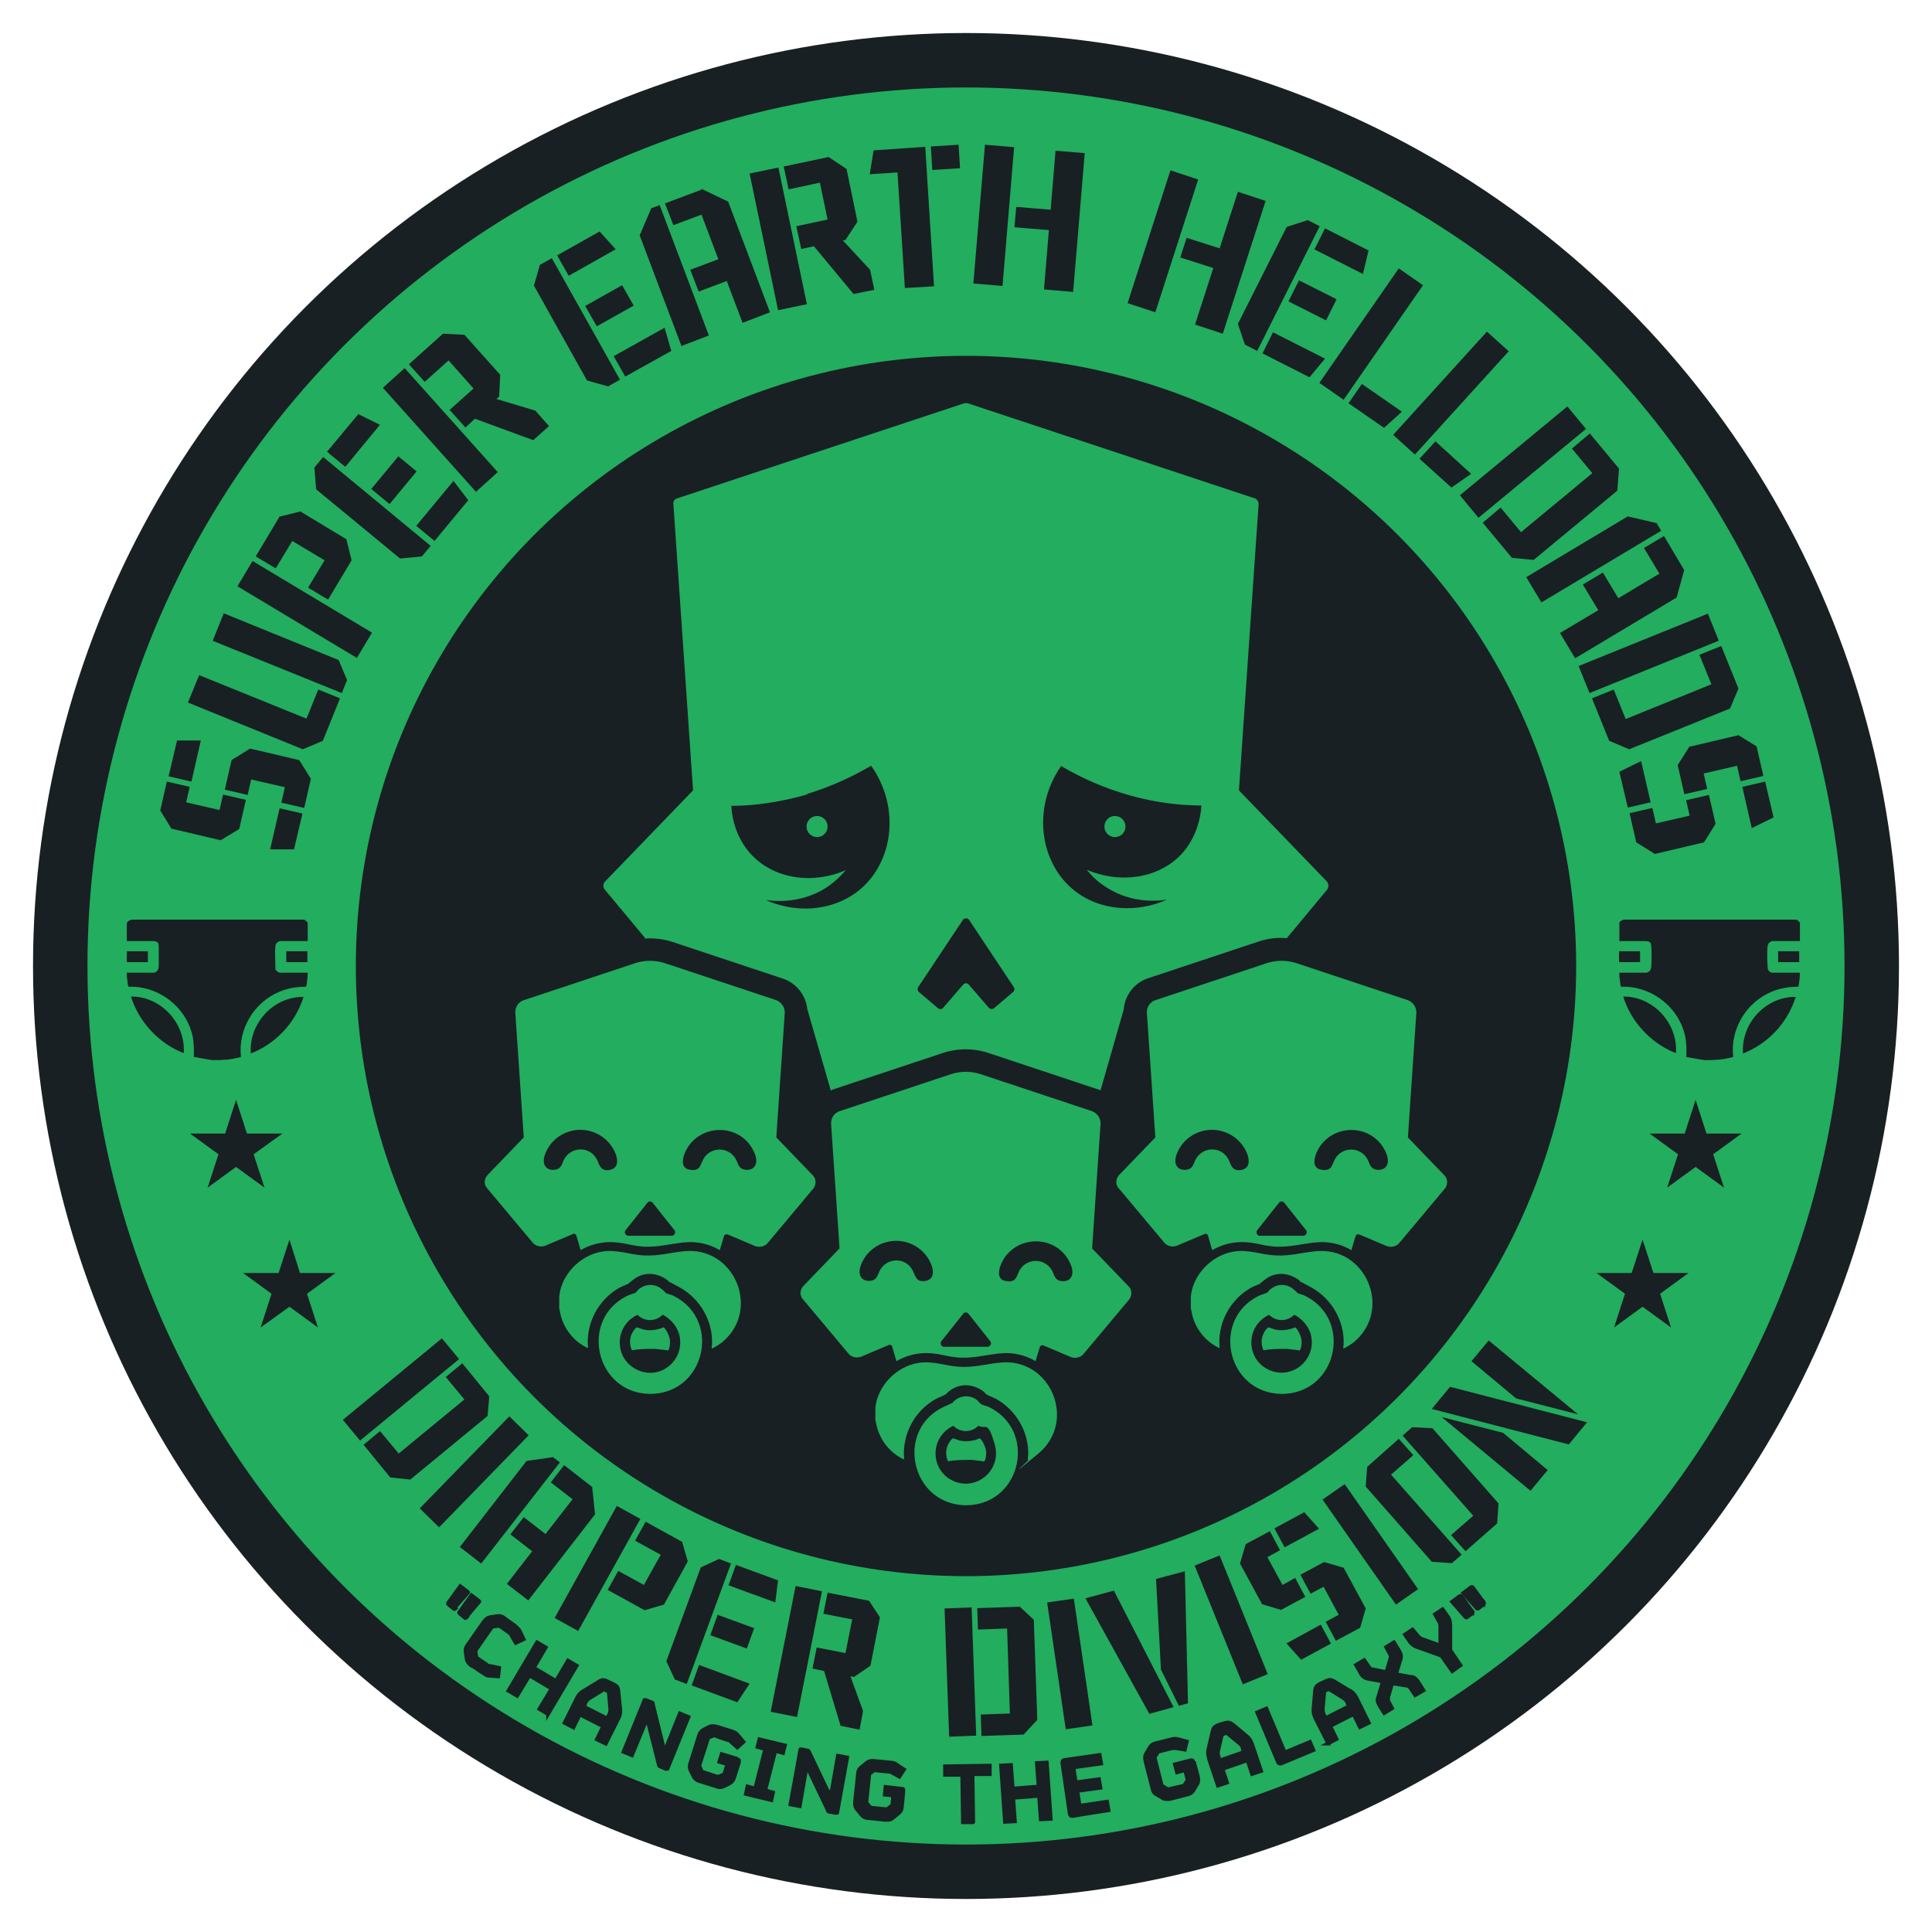 <svg id="Layer_1" xmlns="http://www.w3.org/2000/svg" version="1.1" viewBox="0 0 550 550">
  <defs>
    <style>
      .st0{fill:#22ad5f}.st1{fill:#192023}
    </style>
  </defs>
  <circle class="st1" cx="275" cy="275" r="265.6"/>
  <circle class="st0" cx="275" cy="275" r="250.1"/>
  <circle class="st1" cx="275" cy="275" r="173.7"/>
  <path class="st1" d="m45.6 230.8 1.9-8.3L54 224l-1 4.4 9.5 2.2 1-4.4 6.5 1.5-1.9 8.3-5.3 3.2-14-3.3-3.2-5.2Zm11.6-20.1-2.7 11.8L48 221l2.4-10.2h6.9-.1Zm8.7 5.7 5.3-3.3 14 3.3 3.3 5.3-1.9 8.3-6.5-1.5 1-4.4-9.6-2.2-1 4.4-6.5-1.5 1.9-8.3Zm11 25.4 2.7-11.7 6.5 1.5-2.4 10.2h-6.9.1Zm10.3-37.1 3.4-8.4 6.2 2.5-4.9 12.1-5.7 2.4L53.5 200l3.2-7.8 30.6 12.4Zm-26.6-22.4 3.1-7.7 32.7 13.3 2.4 5.7-1.5 3.7-36.8-14.9h.1Zm7-15.4 4.3-7.2 34 20.4-4.3 7.2-34-20.4Zm11.9-19.8 6-1.5 13.1 7.9 1.5 6-6.7 11.2-5.7-3.4 4.7-7.8-9.2-5.5-4.7 7.8-5.7-3.4 6.7-11.2Zm10-14 2.5-3 30.6 25.3-2.5 3-6.2.6L90 139.3l-.5-6.2Zm18.6-12.1-9.8 11.9-5.2-4.3 8.9-10.7 6.1 3Zm10.5 13.2-7.7 9.3-5.2-4.3 7.7-9.3 5.2 4.3Zm-.1 15.5 10.6-12.8 4.2 5.5-9.6 11.6-5.2-4.3Zm-9.5-39.3 6.2-5.6 26.5 29.6-6.2 5.6-26.5-29.6Zm32.4 3.2 11 3.3 3.9 4.4-4.5 4-16.6-6.1-2.7 2.5-4.5-5 6.8-6.1-7.1-8-6.8 6.1-4.5-5 9.7-8.7 6.1.3 10.2 11.4-.3 6.2-.8.7h.1Zm12.3-38.2 3.4-1.9 19.4 34.6-3.4 1.9-6-1.7-15.1-27 1.7-5.9Zm21.7-4.5-13.5 7.6-3.3-5.8 12.1-6.8 4.6 5.1Zm5 16.1-10.5 5.9-3.3-5.8 10.5-5.9 3.3 5.8Zm-5.7 14.4 14.5-8.1 1.9 6.6-13.1 7.3-3.3-5.8Zm10.7-42.1 2.4-.9 14 37.1-7.8 3L182.1 67l3.3-7.7Zm14.4-5.5 7.5 3.6 11.9 31.5-7.8 3-4.5-11.9-8 3-2.4-6.2 8-3-4.8-12.7-8 3-2.4-6.2 10.4-3.9v-.2Zm13.6-4.4 8.2-1.7 8.1 38.9-8.2 1.7-8.1-38.9Zm26.5 19 7.8 8.4 1.2 5.7-5.9 1.2-11.3-13.6-3.6.8-1.4-6.5 8.9-1.9-2.2-10.5-8.9 1.9-1.4-6.5 12.8-2.7 5.1 3.4 3.1 15-3.4 5.2-1 .2h.2Zm8.8-25.6 14.7-1 2.5 39.7-8.3.5-2.1-32.9-7.9.5 1.1-6.8Zm16.3-1.1 7.9-.5.4 6.7-7.9.5-.4-6.7Zm15.4-.5 8.3.7-3.3 39.5-8.3-.7 3.3-39.5Zm20.1 1.7 8.3.7-3.3 39.5-8.3-.7 1.4-16.9-9.8-.8.5-5.8 9.8.8 1.4-16.9Zm32.7 5.6 7.9 2.6-12.2 37.8-7.9-2.6 12.2-37.8Zm19.2 6.1 7.9 2.6L348.1 95l-7.9-2.6 5.2-16.1-9.4-3 1.8-5.6 9.4 3 5.2-16.1Zm19.8 8 3.5 1.8-17.8 35.5-3.5-1.8-2-5.9 13.9-27.6 5.9-1.9Zm-9.8 32 14.8 7.5-4.4 5.3-13.4-6.8 3-6Zm15.1-3.4-10.7-5.4 3-6 10.7 5.4-3 6ZM388 78l-13.8-7 3-6 12.4 6.3L388 78Zm10.2-1.6 6.9 4.8-22.6 32.6-6.9-4.8 22.6-32.6Zm-10.5 32.9 11.4 7.9-5.1 4.6-10.1-7 3.8-5.5Zm35.6-14.9 6.2 5.6-26.7 29.4-6.2-5.6 26.7-29.4Zm-14.7 31.2 10.2 9.3-5.6 3.9-9.1-8.2 4.5-4.9Zm37.6-9.9 5.3 6.4-30.6 25.3-5.3-6.4 30.6-25.3Zm14.7 17.8-.5 6.2-23.8 19.7-6.2-.6-8.3-10 5.1-4.3 5.8 7 20.3-16.8-5.8-7 5.1-4.3 8.3 10Zm10.7 15.4 1.3 2.2-34.1 20.4-4.3-7.2 28.9-17.3 8.1 1.9h.1Zm7.9 13.2-2.2 8-28.9 17.3-4.3-7.2 10.9-6.5-4.4-7.3 5.7-3.4 4.4 7.3 11.7-7-4.4-7.3 5.7-3.4 5.7 9.6Zm6.7 12.6 3.1 7.7-36.8 14.9-3.1-7.7 36.8-14.9Zm8.7 21.3-2.4 5.7-28.7 11.6-5.7-2.4-4.9-12.1 6.2-2.5 3.4 8.4 24.4-9.9-3.4-8.4 6.2-2.5 4.9 12.1Zm-27.7 20.7 2.7 11.7-6.5 1.5-2.4-10.2 6.1-3Zm21.2 17.8-3.3 5.3-14 3.3-5.3-3.3-1.9-8.3 6.5-1.5 1 4.4 9.6-2.2-1-4.4 6.5-1.5 1.9 8.3Zm11.7-21.9 1.9 8.3-6.5 1.5-1-4.4-9.5 2.2 1 4.4-6.5 1.5-1.9-8.3 3.3-5.2 14-3.3 5.2 3.2Zm-1.4 23.2L496 224l6.5-1.5 2.4 10.2-6.1 3ZM125.8 381l4.9 5.9-28.2 23.2-4.9-5.9 28.2-23.2Zm13.5 16.4-.5 5.7-22 18.1-5.7-.6-7.6-9.3 4.7-3.9 5.3 6.4 18.7-15.4-5.3-6.4 4.7-3.9 7.6 9.3Zm5.7 5.8 5.5 5.4-25.5 26.2-5.5-5.4 25.5-26.2Zm12.5 11.7 1.9 1.4-22.4 28.8-6.1-4.7 19-24.5 7.6-1.1Zm11.1 8.6.8 7.6-19 24.5-6.1-4.7 7.2-9.3-6.2-4.8 3.8-4.9 6.2 4.8 7.7-9.9-6.2-4.8 3.8-4.9 8.1 6.3h-.1Zm7 5.2 6.7 3.7-17.7 31.9-6.7-3.7 17.7-31.9Zm18.6 10.3 1.6 5.5-6.8 12.3-5.5 1.6-10.5-5.8 3-5.4 7.3 4 4.8-8.6-7.3-4 3-5.4 10.5 5.8h-.1Zm10.5 4.8 3.4 1.3-12.6 34.3-3.4-1.3-2.4-5.2 9.8-26.7 5.2-2.4Zm-5.6 30.2 14.3 5.3-3.5 5.3-13-4.8 2.1-5.8Zm13.5-4.7-10.4-3.8 2.1-5.8 10.4 3.8-2.1 5.8Zm8.2-13.1-13.4-4.9 2.1-5.8 12 4.4-.8 6.3Zm5.7-4.7 7.5 1.5-7.1 35.8-7.5-1.5 7.1-35.8Zm15.6 25.7 3.6 9.9-1 5.3-5.4-1.1-4.7-15.6-3.3-.7 1.2-6 8.2 1.6 1.9-9.6-8.2-1.6 1.2-6 11.8 2.3 3.1 4.7-2.7 13.8-4.7 3.2-1-.2Zm26.8-19.3 7.7-.3 1.3 36.5-7.7.3-1.3-36.5Zm21.2-.7 4.2 3.9 1 28.5-3.9 4.2-12 .4-.2-6.1 8.3-.3-.8-24.2-8.3.3-.2-6.1 12-.4v-.2Zm8-1 7.6-1.1 5.3 36.1-7.6 1.1-5.3-36.1Zm19-3.4 17 33.2-6.9 1.9L309 455l8.2-2.2h-.1Zm12-3.3 8.2-2.2.9 37.6-2.6.7-5.1-10.3-1.4-25.8Zm11-3.8 7.1-2.9 13.7 33.8-7.1 2.9-13.7-33.8Zm14.5-6.1 6.9-3.7 2.9 5.4-3.6 2 4.3 7.9 3.6-2 2.9 5.4-6.9 3.7-5.4-1.6-6.3-11.6 1.6-5.4Zm20.9-4.4-9.8 5.3-2.9-5.4 8.5-4.6 4.2 4.7Zm-9.2 32.6 9.7-5.3 2.9 5.4-8.5 4.6-4.2-4.7h.1Zm10.7-23.1 5.5 1.6 6.3 11.6-1.6 5.5-6.9 3.7-2.9-5.4 3.7-2-4.3-8-3.7 2-2.9-5.4 6.9-3.7h-.1Zm-.5-17.8 6.3-4.4 20.9 29.9-6.3 4.4-20.9-29.9Zm25.8-12.6-6.3 5.5 20.1 22.8-2.8 2.4-5.7-.4-18.8-21.4.4-5.6 9-8 4.1 4.6Zm-.2-8 5.7.3 18.8 21.4-.4 5.7-9 7.9-4.1-4.6 6.3-5.5-20.1-22.8 2.7-2.4h.1Zm10.7-11.5 39 10.1-5.2 6.3-39-10.1 5.2-6.3Zm-2.4 8.6 17.5 4.5 12.7 10.6-4.9 5.9-25.3-21Zm38.7-.8-17.5-4.5-12.7-10.6 4.9-5.9 25.4 21Zm-316.5 58.5c.3 0 .5-.2.7-.4l.3-.3v-.2c-.1 0 3-3.6 3-3.6.1-.1.4-.4.4-.7 0-.3-.3-.5-.5-.7l-2.4-1.8-3.6 5c-.5.6-.4 1 .2 1.5l1.1.9c.2.2.5.4.8.4Zm-2.4-3.5 3.2-3.6c.1-.1.4-.4.4-.7 0-.3-.3-.5-.5-.7l-2.4-1.8-3.6 5c-.2.2-.3.5-.3.8 0 .3.3.5.5.7l1.1.9c.3.3.6.4.8.4s.5-.2.7-.4l.3-.3v-.2Zm9.2 16.1c-.3 0-.4 0-.6-.3l-2.5-1.7-.1-.1s-.1 0-.1-.2l-.2-1.3c0-.1 4.5-6.5 4.5-6.5l1.4-.2q.2 0 .4.1l2.4 1.7c.3.2.4.3.5.6l1.5 2.6 3.2-1.5-1.2-2.5c-.5-1-.9-1.3-1.8-2.1l-2.8-2c-.8-.7-1.7-.9-2.8-.7l-1.4.2c-1.2.2-1.7.5-2.6 1.7l-4.4 6.3c-.8 1.1-.9 1.7-.7 3l.2 1.4c.2 1.2.8 1.8 1.6 2.4l.3.2h.1c0-.1 2.7 1.8 2.7 1.8h.1c.8.6 1.3 1 2.4 1l2.8.2.4-3.4-2.8-.6h-.2Zm25.5.3-3.4-2-3.4 5.8-5.4-3.2 3.4-5.8-3.4-2-8.7 14.7 3.4 2 3.5-5.8 5.4 3.2-3.5 5.8 2.7 1.6v1.6l9.4-15.9zm12.2 12.5-.5-4.8c-.1-1.4-.3-2-1.9-2.8l-1.3-.6c-1.5-.8-2.2-.7-3.4.1l-4.1 2.5c-1.2.7-1.8 1.5-2.3 2.6l-3.6 7.2 3.5 1.8 1.8-3.7 5.7 2.9-1.8 3.7 3.5 1.7 3.6-7.2c.6-1.1.9-1.9.8-3.4Zm-3.8-4.6-.5.2v-.1h.5Zm-.5.1.4 4.5c0 .6 0 1-.4 1.6l-.2.4-5.7-2.9.2-.5c.2-.5.5-.9 1-1.2l3.9-2.4.7.4Zm20.4 5.2-3.9 9.7-2.9-11.8c0-.5-.2-.9-.8-1l-1.5-.6c-.3-.1-.6-.1-.9 0-.2.1-.3.3-.3.5l-6.1 15 3.4 1.4 3.9-9.5 2.9 11.5c.1.4.3.9.8 1l1.6.7h.4c.1 0 .3 0 .5-.1s.3-.3.3-.5l6.1-15-3.4-1.4Zm16.9 13-5-1.5-1 3.2 2.3.7-.6 1.9c0 .2 0 .2-.1.2l-1.1.5h-.5l-3.6-1.2c-.3 0-.3-.1-.3-.1l-.5-1.1v-.4l2.3-7.1c0-.2 0-.2.1-.2l1.1-.5h.3c0 .1 3.6 1.3 3.6 1.3.3 0 .4.1.7.4l2.1 1.9 2.5-2.3-1.8-2.1c-.6-.8-1.1-1.1-2.3-1.5l-3.9-1.2c-1-.3-1.9-.4-2.9.1l-1.2.6c-1 .6-1.5 1-1.9 2.4l-2.3 7.3c-.5 1.5-.3 2.1.2 3.1l.6 1.2c.5 1.1 1.3 1.5 2.2 1.8l4.5 1.4c.5.2 1 .3 1.4.3s.9-.1 1.5-.4l1.2-.6c1-.6 1.5-1 1.9-2.4l1.3-4.1v-.8c0-.2-.3-.5-.7-.6Zm4.9-2.5 2.2.6-2.6 10.2-2.2-.6-.7 3.2 8.3 2 .7-3.2-2.2-.6 2.6-10.2 2.2.6.8-3.2-8.3-2-.8 3.2zm21.1 11.9-5.2-10.9c-.2-.4-.4-.9-1-.9l-1.5-.3c-.4-.1-.7 0-.8 0-.1 0-.3.3-.3.6l-2.9 16 3.7.7 1.8-10.3 5.2 10.9c.2.8.8.9 1 .9l1.6.3h.4c.2 0 .4 0 .5-.1.1 0 .3-.3.3-.6l2.9-16-3.7-.7-1.8 10.3Zm11.9-4.3 1-.8 3.9.4c.4 0 .5 0 .8.2l2.5 1.4 1.9-2.9-2.3-1.5c-.8-.7-1.4-.8-2.6-.9l-4.1-.4c-.9-.1-1.8-.1-2.8.7l-1.1.9c-1 .8-1.4 1.3-1.5 2.7l-.8 7.6c-.1 1.4 0 2 .9 3l.9 1.1a3 3 0 0 0 2.5 1.3l4.7.5h.8c.7 0 1.3-.2 2-.8l1.1-.9c1-.8 1.4-1.3 1.5-2.7l.4-4.1c0-.4 0-.7-.1-1-.1-.2-.4-.4-.8-.4l-5.2-.6-.3 3.3 2.4.2-.2 2s0 .1-.1.1l-1 .8h-.3l-3.9-.4-.2-.1-.8-1v-.2l.8-7.6s0-.1.1-.1Zm20.5.5h4.9l.2 13.5h3.6l.4-.4-.2-13.3h4.9v-3.5l-13.8.2v3.5zm26.1-4.4.5 6.7-6.3.5-.5-6.7-3.9.2 1.2 17.1 3.9-.2-.5-6.7 6.3-.5.5 6.7 3.9-.2-1.2-17.1-3.9.2zm13.2 12.1-.5-3.2 6.6-.9-.6-3.5-6.6.9-.5-3.2 7.9-1.1-.6-3.5-10.5 1.5c-.9.2-1.1.6-1.1 1.5l2.1 14.4c.2.9.6 1.1 1.4 1.1h.3c0-.1 10.5-1.7 10.5-1.7l-.6-3.5-8.1 1.2Zm32.4-12.1c-.2-.7-.6-.9-1.3-.8l-5.1 1.3.9 3.3 2.3-.6.5 1.9v.2l-.7 1.1s0 .1-.2.1l-3.9.9h-.2l-1.1-.7c-.1 0-.2-.1-.2-.1l-1.9-7.5v-.2l.7-1.1s0-.1.2-.1l3.6-.9h1l2.9.5.8-3.3-2.6-.7c-1-.3-1.6-.3-2.8 0l-4 1c-1 .2-1.7.6-2.3 1.6l-.7 1.2c-.7 1-.8 1.7-.5 3.1l1.9 7.4c.3 1.5.8 2 1.8 2.5l1.2.7c.6.4 1.2.5 1.8.5s.7 0 1.1-.1l4.6-1.2c1-.2 1.7-.6 2.3-1.6l.7-1.2c.7-1 .8-1.7.5-3.1l-1.1-4.1Zm15-7.6-3.7-3.1c-1.2-.9-1.8-1.1-3.3-.6l-1.3.4c-1.7.6-2 1.2-2.3 2.6l-1.1 4.7c-.3 1.4 0 2.3.3 3.5l2.6 7.7 3.6-1.2-1.3-3.9 6.1-2.1 1.3 3.9 3.6-1.2-2.6-7.7c-.4-1.1-.7-2-1.8-2.9Zm-1.6 4.6-6.1 2.1v-.4c-.3-.6-.3-1.1-.2-1.6l1-4.3.8-.3 3.4 2.8c.5.4.7.7.8 1.3v.4Zm-4.3-5.1-.2.4.3-.4Zm16.7 4.8-5.2-12.4-3.6 1.5 6.1 14.6c.1.3.5.8 1.1.8.2 0 .4 0 .6-.1l9.6-4-1.4-3.3-7.2 3Zm18.4-17.3-4.1-2.5c-1.1-.6-1.8-.9-3.3-.1l-1.3.6c-1.5.8-1.8 1.4-1.9 2.8l-.4 4.8c-.1 1.3.2 2.2.8 3.4l3.2 6.3-1.5.8h3l-.2-.3 2.5-1.3-1.8-3.7 5.7-2.9 1.8 3.7 3.5-1.7-3.6-7.3c-.6-1.1-1-1.8-2.3-2.6Zm-6.9 1 .7-.4 3.9 2.4c.5.4.8.6 1 1.2l.2.5-5.7 2.9-.2-.5c-.3-.6-.3-1-.3-1.5l.4-4.5Zm24.4-4.9-3.8-.7 1.2-3.9c.2-1.1 0-1.7-.7-2.9l-1.6-2.6-3.1 1.9 1.4 2.6c.1.3.1.4 0 .7l-1 3.4-3.5-.7c-.3 0-.4-.1-.6-.4l-1.7-2.4-3.2 1.9 1.5 2.6a3.4 3.4 0 0 0 2.4 2l3.8.7-1.2 4c-.4 1.1 0 1.8.5 2.8l1.6 2.5 3.1-1.9-1.3-2.5v-.7l1-3.5 3.7.6c.3 0 .3 0 .7.5l1.6 2.4 3.3-1.9-1.7-2.7c-.8-1.2-1.4-1.7-2.5-1.9Zm11.5-13.8c0-1.6-.2-2.4-1-3.5l-1.6-2.2-3 2 1.4 2.5c.2.4.3.7.3 1v4.8l-4.5-1.6c-.4-.2-.7-.4-1-.8l-1.8-2.1-3 2 1.6 2.3c.8 1.2 1.8 1.7 2.8 2l6.4 2.3 3.3 4.7 3.2-2.3-3.1-4.6V463Zm9.4-7.4-.6-.7-2.5-3.4c-.5-.5-.9-.4-1.5 0l-2.4 1.8 4.1 4.7c.3.3.5.4.7.4s.5-.1.7-.3l1.2-.9.3.4v-.7c.3-.4.3-.7 0-1.2Z"/>
  <path class="st1" d="m418.6 457.1-2.1-3c-.5-.5-.9-.4-1.5 0l-2.4 1.8 4.1 4.7c.3.3.5.4.7.4s.5-.1.7-.3l1.2-.9.3.4v-.7c.3-.4.3-.7-.1-1.2l-.9-1.2Z"/>
  <path class="st0" d="M183.5 267.2c2.6-.2 5.3.1 7.8.9l31.6 10.5c3.8 1.3 6.5 4.7 6.9 8.6l6.7 23.2c.2 0 .3-.1.5-.2l31.6-10.5c4.1-1.3 8.5-1.3 12.6 0l31.6 10.5c.2 0 .3.1.5.2l6.6-23c.3-4 3-7.6 6.9-8.9l31.6-10.5c2.5-.8 5.2-1.2 7.9-.9l11.4-13.7c.6-.7.6-1.8 0-2.5l-25-25.9 5.6-81.5c0-.7-.4-1.3-1-1.6l-81.5-27c-.5-.2-1.1-.2-1.6 0l-81.5 27c-.7.2-1.1.9-1 1.6l5.6 81.5-25 25.9c-.7.7-.7 1.7 0 2.5l11.4 13.7h-.2ZM302 218c4.5 2.7 10.6 5.7 18.2 8 8.6 2.6 16.2 3.3 21.8 3.3-.1 2.2-.9 9.2-6.3 14.5-6.5 6.3-16.9 7.8-26.3 3.8 1.3 1.7 3.4 3.8 6.4 5.5 6.9 4.1 13.8 3.4 16.4 3-9.4 4.2-20.2 2.9-27.2-3.3-9.2-8.1-11-23.3-2.8-34.9h-.2Zm-40.6 63 12.7-19.1c.4-.6 1.4-.6 1.8 0l12.7 19.1c.3.5.2 1.1-.2 1.4L283 287c-.5.4-1.1.3-1.5-.1l-5.7-6.6c-.4-.5-1.2-.5-1.6 0l-5.7 6.6a1 1 0 0 1-1.5.1l-5.4-4.6c-.4-.4-.5-1-.2-1.4Zm-31.6-55c7.6-2.3 13.7-5.4 18.2-8 8.2 11.6 6.4 26.8-2.8 34.9-7.1 6.2-17.8 7.5-27.2 3.3 2.5.4 9.5 1 16.4-3 3-1.8 5-3.9 6.4-5.5-9.4 4.1-19.9 2.5-26.3-3.8-5.5-5.4-6.2-12.3-6.3-14.5 5.6 0 13.2-.8 21.8-3.3h-.2Z"/>
  <path class="st0" d="m411.1 334.5-10.3-10.7 2.4-35.4c.1-1.6-.9-3.1-2.5-3.7l-31.6-10.5c-2.8-.9-5.7-.9-8.5 0L329 284.7c-1.6.5-2.6 2-2.5 3.7l2.4 35.4-10.3 10.7c-1 1.1-1.1 2.7-.1 3.8l12.9 15.4c.9 1.1 2.4 1.4 3.7.9l7.8-3.3c.4-.2.8 0 1 .5l1.2 4.1a16.82 16.82 0 0 1 8.3-2.3c2 0 3.8.3 5.6.7 1.5.3 2.8.5 4.2.6h1.1c2.1 0 4-.3 5.9-.6 1.3-.2 2.6-.4 4.1-.6.6 0 1.3-.1 1.9-.1 3.1 0 6 .8 8.5 2.3l1.2-4c.1-.4.6-.6 1-.5l7.8 3.3c1.3.5 2.8.2 3.7-.9l12.9-15.4c.9-1.1.9-2.8-.1-3.8h-.1Zm-58-1.4c-2.6.3-2.6-1.8-3.6-3.4-2-3.3-6.8-3.3-8.9 0-.7 1-.8 2.6-2.1 3.1-.9.4-2.4.3-3.1-.4-2-1.8.2-5.7 1.7-7.3a10.8 10.8 0 0 1 17 1.5c1.4 2.2 2.6 6-1 6.5Zm18 18.7h-12.4c-.8 0-1.3-.9-.8-1.6l6.2-7.8c.4-.5 1.1-.5 1.5 0l6.2 7.8c.5.6 0 1.6-.8 1.6Zm23.2-19.4c-.7.7-2.2.8-3.1.4-1.3-.5-1.4-2.1-2.1-3.1a5.28 5.28 0 0 0-8.9 0c-1.1 1.8-.9 3.8-4 3.3-3.3-.5-1.8-4.5-.6-6.4 3.8-5.9 12.3-6.6 17-1.5 1.5 1.6 3.7 5.5 1.7 7.3Z"/>
  <g id="_x33_sZlZK.tif">
    <path class="st0" d="M339 369.1c.6-6.3 6-11.8 12.2-12.8 4.2-.7 7.8.9 11.9 1.1 4.3.2 7.4-.8 11.4-1.2 14.4-1.5 22 16.7 10.9 25.9-.9.7-1.9 1.3-2.9 1.8-.2 0 0-1 0-1.2.3-6.6-3.4-13-9.2-16.2s-1.9-.8-2.6-1.2-.5-.6-.8-.8c-2.9-2.2-6.7-2.6-9.7-.3s-.9.9-1.3 1.1c-.6.4-1.8.8-2.6 1.2-6.2 3.4-9.8 10.3-9.1 17.3-4-1.8-7-5.6-7.9-9.9 0-.4-.3-1.2-.3-1.6V369Z"/>
    <path class="st0" d="M365.4 396.8h-1c-15.4-.6-19.7-21.7-5.6-28.1.5-.2 1.5-.5 1.9-.7s.6-.8 1-1c1.9-1.6 4.6-1.6 6.5 0s.7.9 1 1c.4.3 1.4.5 1.9.7 14.1 6.5 9.8 27.5-5.6 28.1Zm-4.1-22.5c-6.7 3.1-6.8 12.6 0 15.7 6.7 3 13.8-3.2 11.8-10.3-.7-2.3-2.5-4.3-4.6-5.4-.4.2-.7.6-1.1.8a5 5 0 0 1-6.1-.8Z"/>
    <path class="st0" d="M361.1 377.9c.2 0 1.6.5 2 .6 1.3.3 2.7.2 4-.1s1.4-.6 1.6-.5c.8.4 1.7 2.6 1.8 3.5s0 2.5-.5 3-.1.1-.2 0l-3.4-.4c-2.3 0-4.5 0-6.7.4a5.55 5.55 0 0 1 1.4-6.6Z"/>
  </g>
  <path class="st0" d="M231.3 334.5 221 323.8l2.4-35.4c.1-1.6-.9-3.1-2.5-3.7l-31.6-10.5c-2.8-.9-5.7-.9-8.5 0l-31.6 10.5c-1.6.5-2.6 2-2.5 3.7l2.4 35.4-10.3 10.7c-1 1.1-1.1 2.7-.1 3.8l12.9 15.4c.9 1.1 2.4 1.4 3.7.9l7.8-3.3c.4-.2.8 0 1 .5l1.2 4.1a16.82 16.82 0 0 1 8.3-2.3c2 0 3.8.3 5.6.7 1.5.3 2.8.5 4.2.6h1.1c2.1 0 4-.3 5.9-.6 1.3-.2 2.6-.4 4.1-.6.6 0 1.3-.1 1.9-.1 3.1 0 6 .8 8.5 2.3l1.2-4c.1-.4.6-.6 1-.5l7.8 3.3c1.3.5 2.8.2 3.7-.9l12.9-15.4c.9-1.1.9-2.8-.1-3.8Zm-58-1.4c-2.6.3-2.6-1.8-3.6-3.4-2-3.3-6.8-3.3-8.9 0-.7 1-.8 2.6-2.1 3.1-.9.4-2.4.3-3.1-.4-2-1.8.2-5.7 1.7-7.3a10.8 10.8 0 0 1 17 1.5c1.4 2.2 2.6 6-1 6.5Zm18 18.7h-12.4c-.8 0-1.3-.9-.8-1.6l6.2-7.8c.4-.5 1.1-.5 1.5 0l6.2 7.8c.5.6 0 1.6-.8 1.6h.1Zm23.2-19.4c-.7.7-2.2.8-3.1.4-1.3-.5-1.4-2.1-2.1-3.1a5.28 5.28 0 0 0-8.9 0c-1.1 1.8-.9 3.8-4 3.3-3.3-.5-1.8-4.5-.6-6.4 3.8-5.9 12.3-6.6 17-1.5 1.5 1.6 3.7 5.5 1.7 7.3Z"/>
  <g id="_x33_sZlZK.tif1">
    <path class="st0" d="M159.2 369.1c.6-6.3 6-11.8 12.2-12.8 4.2-.7 7.8.9 11.9 1.1 4.3.2 7.4-.8 11.4-1.2 14.4-1.5 22 16.7 10.9 25.9-.9.7-1.9 1.3-2.9 1.8-.2 0 0-1 0-1.2.3-6.6-3.4-13-9.2-16.2s-1.9-.8-2.6-1.2-.5-.6-.8-.8c-2.9-2.2-6.7-2.6-9.7-.3s-.9.9-1.3 1.1c-.6.4-1.8.8-2.6 1.2-6.2 3.4-9.8 10.3-9.1 17.3-4-1.8-7-5.6-7.9-9.9s-.3-1.2-.3-1.6V369Z"/>
    <path class="st0" d="M185.6 396.8h-1c-15.4-.6-19.7-21.7-5.6-28.1.5-.2 1.5-.5 1.9-.7s.6-.8 1-1c1.9-1.6 4.6-1.6 6.5 0s.7.9 1 1c.4.3 1.4.5 1.9.7 14.1 6.5 9.8 27.5-5.6 28.1Zm-4.1-22.5c-6.7 3.1-6.8 12.6 0 15.7s13.8-3.2 11.8-10.3c-.7-2.3-2.5-4.3-4.6-5.4-.4.2-.7.6-1.1.8a5 5 0 0 1-6.1-.8Z"/>
    <path class="st0" d="M181.3 377.9c.2 0 1.6.5 2 .6 1.3.3 2.7.2 4-.1s1.4-.6 1.6-.5c.8.4 1.7 2.6 1.8 3.5s0 2.5-.5 3-.1.1-.2 0l-3.4-.4c-2.3 0-4.5 0-6.7.4a5.55 5.55 0 0 1 1.4-6.6Z"/>
  </g>
  <path class="st0" d="m321.2 366.1-10.3-10.7 2.4-35.4c.1-1.6-.9-3.1-2.5-3.7l-31.6-10.5c-2.8-.9-5.7-.9-8.5 0l-31.6 10.5c-1.6.5-2.6 2-2.5 3.7l2.4 35.4-10.3 10.7c-1 1.1-1.1 2.7-.1 3.8l12.9 15.4c.9 1.1 2.4 1.4 3.7.9l7.8-3.3c.4-.2.8 0 1 .5l1.2 4.1a16.82 16.82 0 0 1 8.3-2.3c2 0 3.8.3 5.6.7 1.5.3 2.8.5 4.2.6h1.1c2.1 0 4-.3 5.9-.6 1.3-.2 2.6-.4 4.1-.6.6 0 1.3-.1 1.9-.1 3.1 0 6 .8 8.5 2.3l1.2-4c.1-.4.6-.6 1-.5l7.8 3.3c1.3.5 2.8.2 3.7-.9l12.9-15.4c.9-1.1.9-2.8-.1-3.8Zm-58-1.4c-2.6.3-2.6-1.8-3.6-3.4-2-3.3-6.8-3.3-8.9 0-.7 1-.8 2.6-2.1 3.1-.9.4-2.4.3-3.1-.4-2-1.8.2-5.7 1.7-7.3a10.8 10.8 0 0 1 17 1.5c1.4 2.2 2.6 6-1 6.5Zm18 18.7h-12.4c-.8 0-1.3-.9-.8-1.6l6.2-7.8c.4-.5 1.1-.5 1.5 0l6.2 7.8c.5.6 0 1.6-.8 1.6Zm23.3-19.3c-.7.7-2.2.8-3.1.4-1.3-.5-1.4-2.1-2.1-3.1a5.28 5.28 0 0 0-8.9 0c-1.1 1.8-.9 3.8-4 3.3-3.3-.5-1.8-4.5-.6-6.4 3.8-5.9 12.3-6.6 17-1.5 1.5 1.6 3.7 5.5 1.7 7.3Z"/>
  <g id="_x33_sZlZK.tif2">
    <path class="st0" d="M249.2 400.8c.6-6.3 6-11.8 12.2-12.8 4.2-.7 7.8.9 11.9 1.1 4.3.2 7.4-.8 11.4-1.2 14.4-1.5 22 16.7 10.9 25.9s-1.9 1.3-2.9 1.8c-.2 0 0-1 0-1.2.3-6.6-3.4-13-9.2-16.2-.8-.4-1.9-.8-2.6-1.2s-.5-.6-.8-.8c-2.9-2.2-6.7-2.6-9.7-.3-.5.3-.9.9-1.3 1.1-.6.4-1.8.8-2.6 1.2-6.2 3.4-9.8 10.3-9.1 17.3-4-1.8-7-5.6-7.9-9.9s-.3-1.2-.3-1.6v-3.3Z"/>
    <path class="st0" d="M275.5 428.5h-1c-15.4-.6-19.7-21.7-5.6-28.1 14.1-6.4 1.5-.5 1.9-.7s.6-.8 1-1a5 5 0 0 1 6.5 0c.3.3.7.9 1 1 .4.3 1.4.5 1.9.7 14.1 6.5 9.8 27.5-5.6 28.1Zm-4.1-22.6c-6.7 3.1-6.8 12.6 0 15.7 6.7 3 13.8-3.2 11.8-10.3s-2.5-4.3-4.6-5.4c-.4.2-.7.6-1.1.8a5 5 0 0 1-6.1-.8Z"/>
    <path class="st0" d="M271.3 409.5c.2 0 1.6.5 2 .6 1.3.3 2.7.2 4-.1s1.4-.6 1.6-.5c.8.4 1.7 2.6 1.8 3.5s0 2.5-.5 3-.1.1-.2 0l-3.4-.4c-2.3 0-4.5 0-6.7.4a5.55 5.55 0 0 1 1.4-6.6Z"/>
  </g>
  <circle class="st0" cx="232.6" cy="235.3" r="3"/>
  <circle class="st0" cx="317.4" cy="235.3" r="3"/>
  <g id="NMWgqu.tif">
    <path class="st1" d="M36.1 262.8c.3-.6.8-.9 1.5-1h48.9c.3 0 1.1.7 1.1 1v5.1h-8s-.7.4-.8.5c-.2.2-.4.7-.4 1-.2 1.4 0 4.3 0 5.7s0 .9.4 1.3.7.5.8.5h8c0 .6-.2 3.8-.5 4-2.6 0-5.1.4-7.5 1.4-7.3 3-11.9 10.7-11 18.6-1.6.4-3.3.8-5 .8h-.2c0 .1-3 .1-3 .1l-5.2-.9v-.4c0-1.8 0-3.5-.3-5.2-1.7-8.5-9.6-14.7-18.3-14.4-.3-.2-.3-2.3-.5-2.7v-1.3h7.8c.9-.3 1.2-.8 1.3-1.8v-5.6c0-1.4-.5-1.4-1.4-1.6h-7.7v-5.1Z"/>
    <path class="st1" d="M36.1 270.8h6v3.1h-6zm50.3 13a25.5 25.5 0 0 1-15 16.1c-.6-8.5 6.4-16.2 15-16.1Zm-4.9-13h6v3.1h-6zm-29.2 29c-7-2.7-12.8-8.9-15-16.1 8.5-.1 15.6 7.6 15 16.1Z"/>
  </g>
  <g id="NMWgqu.tif1">
    <path class="st1" d="M460.9 262.8c.3-.6.8-.9 1.5-1h48.9c.3 0 1.1.7 1.1 1v5.1h-8s-.7.4-.8.5c-.2.2-.4.7-.4 1-.2 1.4-.1 4.3 0 5.7s.1.9.4 1.3.7.5.8.5h8c0 .6-.2 3.8-.5 4-2.6 0-5.1.4-7.5 1.4-7.3 3-11.9 10.7-11 18.6-1.6.4-3.3.8-5 .8h-.2c0 .1-3 .1-3 .1l-5.2-.9c0-.1.1-.3.1-.4 0-1.8 0-3.5-.3-5.2-1.7-8.5-9.6-14.7-18.3-14.4-.3-.2-.3-2.3-.5-2.7v-1.3h7.8c.9-.3 1.2-.8 1.3-1.8.1-1.5.1-4.2 0-5.6s-.5-1.4-1.4-1.6H461v-5.1Z"/>
    <path class="st1" d="M460.9 270.8h6v3.1h-6zm50.3 13a25.5 25.5 0 0 1-15 16.1c-.6-8.5 6.4-16.2 15-16.1Zm-5-13h6v3.1h-6zm-29.1 29c-7-2.7-12.8-8.9-15-16.1 8.5-.1 15.6 7.6 15 16.1Z"/>
  </g>
  <path class="st1" d="m67.2 313.1 3.1 9.6h10.1l-8.2 5.9 3.1 9.5-8.1-5.9-8.1 5.9 3.1-9.5-8.1-5.9h10l3.1-9.6zm15.2 39.8 3 9.5h10.1l-8.1 5.9 3.1 9.6-8.1-5.9-8.2 5.9 3.1-9.6-8.1-5.9h10.1l3.1-9.5zm400.3-39.8-3.1 9.6h-10l8.1 5.9-3.1 9.5 8.1-5.9 8.1 5.9-3.1-9.5 8.1-5.9h-10l-3.1-9.6zm-15.1 39.8-3.1 9.5h-10l8.1 5.9-3.1 9.6 8.1-5.9 8.1 5.9-3.1-9.6 8.1-5.9h-10l-3.1-9.5z"/>
</svg>
